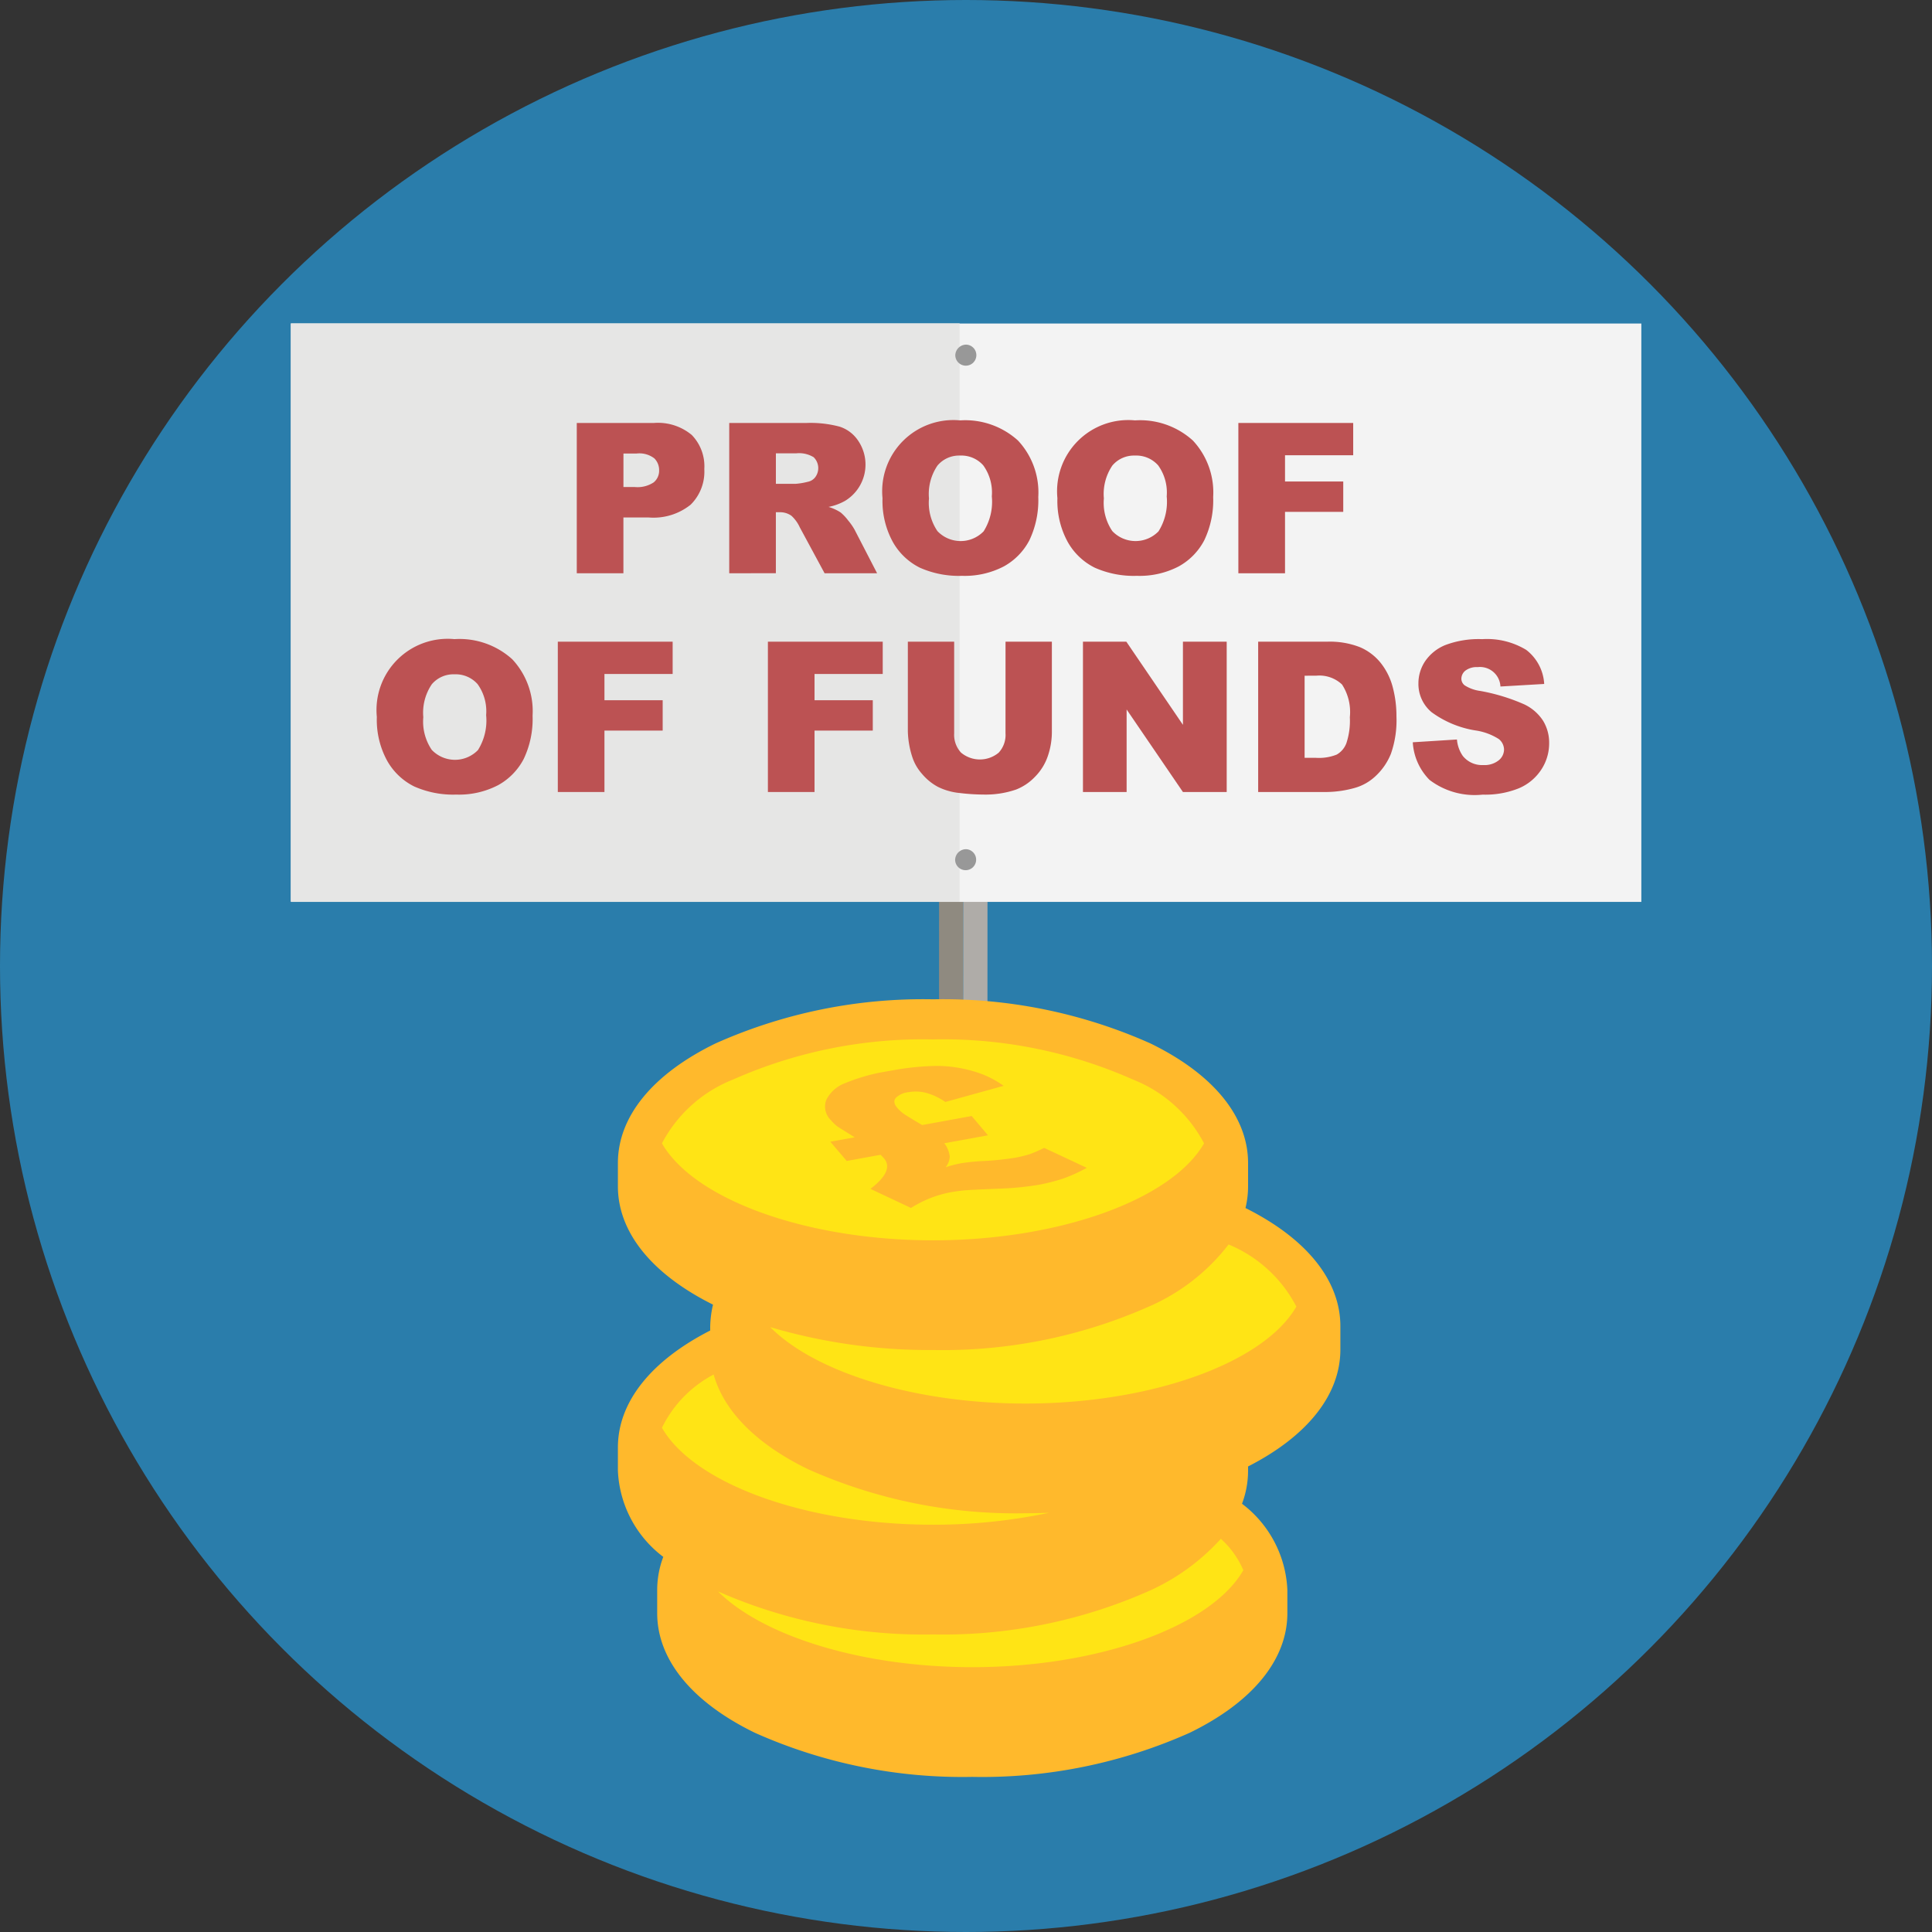 <svg xmlns="http://www.w3.org/2000/svg" xmlns:xlink="http://www.w3.org/1999/xlink" width="80" height="80" viewBox="0 0 80 80">
  <rect x="0" y="0" width="80" height="80" fill="#333333" stroke="none"/>
  <defs>
    <style>
      .cls-1 {
        fill: none;
      }

      .cls-2 {
        fill: #2a7dab;
      }

      .cls-3 {
        fill: #8f8a80;
      }

      .cls-4 {
        fill: #afaca8;
      }

      .cls-5 {
        fill: #f3f3f3;
      }

      .cls-6 {
        fill: #e6e6e5;
      }

      .cls-7 {
        fill: #989898;
      }

      .cls-8 {
        fill: #bc5253;
      }

      .cls-9 {
        fill: #ffe415;
      }

      .cls-10 {
        fill: #ffb92c;
      }

      .cls-11 {
        isolation: isolate;
      }

      .cls-12 {
        clip-path: url(#clip-path);
      }
    </style>
    <clipPath id="clip-path">
      <polygon class="cls-1" points="36.791 50.184 32.574 45.095 41.058 43.599 45.275 48.688 36.791 50.184"/>
    </clipPath>
  </defs>
  <g id="back">
    <circle class="cls-2" cx="40" cy="40" r="40"/>
  </g>
  <g id="text">
    <g>
      <polygon class="cls-3" points="38.889 24.847 38.888 26.25 38.878 59.117 39.879 59.118 39.89 24.848 38.889 24.847"/>
      <polygon class="cls-4" points="39.891 24.848 39.891 26.25 39.88 59.118 40.883 59.118 40.894 24.848 39.891 24.848"/>
      <rect class="cls-5" x="12.06" y="13.396" width="55.904" height="23.95"/>
      <rect class="cls-6" x="12.036" y="13.39" width="27.698" height="23.95"/>
      <path class="cls-7" d="M40.025,14.271a.436.436,0,1,1-.468.436.452.452,0,0,1,.468-.436"/>
      <path class="cls-7" d="M40.018,35.164A.435.435,0,1,1,39.55,35.6a.452.452,0,0,1,.468-.436"/>
      <g>
        <path class="cls-8" d="M23.883,17.514H27.08a2.184,2.184,0,0,1,1.564.497,1.861,1.861,0,0,1,.52,1.413,1.921,1.921,0,0,1-.566,1.474,2.456,2.456,0,0,1-1.73.53H25.814v2.31H23.883Zm1.932,2.653h.472a1.212,1.212,0,0,0,.781-.193.623.623,0,0,0,.225-.494.689.689,0,0,0-.195-.497,1.013,1.013,0,0,0-.734-.204h-.548Z"/>
        <path class="cls-8" d="M30.196,23.737V17.514h3.205a4.676,4.676,0,0,1,1.363.152,1.456,1.456,0,0,1,.76.567,1.757,1.757,0,0,1-.54,2.511,2.282,2.282,0,0,1-.675.246,1.952,1.952,0,0,1,.5.23,1.931,1.931,0,0,1,.308.327,2.465,2.465,0,0,1,.27.387l.932,1.804H34.145L33.117,21.835a1.457,1.457,0,0,0-.348-.48.811.811,0,0,0-.472-.145h-.17v2.526Zm1.932-3.702h.811a2.901,2.901,0,0,0,.51-.085.505.505,0,0,0,.312-.195.629.629,0,0,0-.07-.823,1.156,1.156,0,0,0-.718-.161h-.845Z"/>
        <path class="cls-8" d="M36.543,20.63a2.948,2.948,0,0,1,3.214-3.223,3.256,3.256,0,0,1,2.395.834,3.148,3.148,0,0,1,.841,2.338,3.84,3.84,0,0,1-.367,1.789,2.617,2.617,0,0,1-1.062,1.087,3.506,3.506,0,0,1-1.73.389,3.98,3.98,0,0,1-1.742-.336,2.624,2.624,0,0,1-1.119-1.062A3.526,3.526,0,0,1,36.543,20.63Zm1.924.009a2.086,2.086,0,0,0,.35,1.353,1.326,1.326,0,0,0,1.913.009,2.3,2.3,0,0,0,.339-1.447,1.922,1.922,0,0,0-.354-1.284,1.211,1.211,0,0,0-.961-.406,1.171,1.171,0,0,0-.934.412A2.097,2.097,0,0,0,38.467,20.639Z"/>
        <path class="cls-8" d="M43.785,20.63a2.948,2.948,0,0,1,3.214-3.223,3.256,3.256,0,0,1,2.395.834,3.148,3.148,0,0,1,.841,2.338,3.84,3.84,0,0,1-.367,1.789,2.617,2.617,0,0,1-1.062,1.087,3.506,3.506,0,0,1-1.73.389,3.98,3.98,0,0,1-1.742-.336,2.624,2.624,0,0,1-1.119-1.062A3.526,3.526,0,0,1,43.785,20.63Zm1.924.009a2.086,2.086,0,0,0,.35,1.353,1.326,1.326,0,0,0,1.913.009,2.301,2.301,0,0,0,.339-1.447,1.922,1.922,0,0,0-.354-1.284,1.211,1.211,0,0,0-.961-.406,1.171,1.171,0,0,0-.935.412A2.098,2.098,0,0,0,45.709,20.639Z"/>
        <path class="cls-8" d="M51.278,17.514h4.755v1.337H53.21v1.087h2.411v1.257H53.21v2.543H51.278Z"/>
        <path class="cls-8" d="M15.604,29.688a2.948,2.948,0,0,1,3.214-3.223,3.256,3.256,0,0,1,2.394.834,3.148,3.148,0,0,1,.841,2.338,3.838,3.838,0,0,1-.367,1.789,2.617,2.617,0,0,1-1.062,1.087,3.506,3.506,0,0,1-1.73.389,3.979,3.979,0,0,1-1.742-.336,2.624,2.624,0,0,1-1.119-1.062A3.526,3.526,0,0,1,15.604,29.688Zm1.924.009a2.086,2.086,0,0,0,.35,1.353,1.326,1.326,0,0,0,1.913.009,2.3,2.3,0,0,0,.339-1.447,1.922,1.922,0,0,0-.354-1.284,1.211,1.211,0,0,0-.961-.406,1.171,1.171,0,0,0-.935.412A2.097,2.097,0,0,0,17.528,29.696Z"/>
        <path class="cls-8" d="M23.098,26.571h4.755v1.337H25.029v1.087H27.44V30.252H25.029v2.543H23.098Z"/>
        <path class="cls-8" d="M31.797,26.571h4.755v1.337H33.728v1.087H36.14V30.252H33.728v2.543H31.797Z"/>
        <path class="cls-8" d="M41.637,26.571h1.919v3.708a3.105,3.105,0,0,1-.172,1.041,2.236,2.236,0,0,1-.539.857,2.157,2.157,0,0,1-.77.516,3.875,3.875,0,0,1-1.346.208,8.565,8.565,0,0,1-.991-.064,2.599,2.599,0,0,1-.897-.253,2.232,2.232,0,0,1-.66-.537,1.956,1.956,0,0,1-.41-.717,3.704,3.704,0,0,1-.179-1.052v-3.708H39.51v3.796a1.088,1.088,0,0,0,.282.796,1.216,1.216,0,0,0,1.562.004,1.078,1.078,0,0,0,.282-.8Z"/>
        <path class="cls-8" d="M44.843,26.571h1.796l2.344,3.443V26.571h1.812v6.224H48.982l-2.331-3.417v3.417H44.843Z"/>
        <path class="cls-8" d="M52.098,26.571h2.857a3.409,3.409,0,0,1,1.364.23,2.216,2.216,0,0,1,.86.658,2.712,2.712,0,0,1,.492.997,4.65,4.65,0,0,1,.153,1.206,4.183,4.183,0,0,1-.228,1.547,2.555,2.555,0,0,1-.631.922,2.063,2.063,0,0,1-.865.494,4.465,4.465,0,0,1-1.147.17H52.098Zm1.923,1.409v3.4h.472a1.97,1.97,0,0,0,.857-.134.906.906,0,0,0,.399-.467,2.939,2.939,0,0,0,.145-1.08,2.099,2.099,0,0,0-.323-1.355,1.364,1.364,0,0,0-1.069-.365Z"/>
        <path class="cls-8" d="M58.5,30.736l1.829-.115a1.397,1.397,0,0,0,.242.68,1.018,1.018,0,0,0,.85.378.937.937,0,0,0,.634-.193.578.578,0,0,0,.224-.448.571.571,0,0,0-.213-.433,2.448,2.448,0,0,0-.984-.361,4.193,4.193,0,0,1-1.805-.755,1.521,1.521,0,0,1-.543-1.202,1.638,1.638,0,0,1,.277-.906,1.852,1.852,0,0,1,.837-.671,3.913,3.913,0,0,1,1.53-.244,3.131,3.131,0,0,1,1.819.444,1.913,1.913,0,0,1,.745,1.411l-1.812.106a.848.848,0,0,0-.943-.803.771.771,0,0,0-.505.143.435.435,0,0,0-.17.346.347.347,0,0,0,.141.268,1.58,1.58,0,0,0,.645.23,8.024,8.024,0,0,1,1.807.55,1.887,1.887,0,0,1,.794.689,1.745,1.745,0,0,1,.248.921,1.975,1.975,0,0,1-.331,1.105,2.07,2.07,0,0,1-.925.766,3.727,3.727,0,0,1-1.499.262,3.089,3.089,0,0,1-2.199-.611A2.414,2.414,0,0,1,58.5,30.736Z"/>
      </g>
    </g>
    <g>
      <path class="cls-9" d="M54.444,54.535c0-1.692-1.724-3.206-4.433-4.213a3.247,3.247,0,0,0,1.165-2.329c0-3.033-5.532-5.491-12.357-5.491S26.462,44.96,26.462,47.992c0,1.692,1.724,3.206,4.433,4.213a3.247,3.247,0,0,0-1.165,2.33,2.577,2.577,0,0,0,.171.913c-1.801.954-2.885,2.184-2.885,3.526,0,1.339,1.08,2.566,2.872,3.519a3.86,3.86,0,0,0-2.041,3.023c0,3.033,5.532,5.491,12.357,5.491s12.357-2.458,12.357-5.491c0-1.339-1.079-2.566-2.872-3.519A3.86,3.86,0,0,0,51.73,58.974a2.576,2.576,0,0,0-.171-.913C53.359,57.107,54.444,55.878,54.444,54.535Z"/>
      <path class="cls-10" d="M51.573,50.022a3.839,3.839,0,0,0,.107-.9v-.963c0-1.924-1.437-3.683-4.045-4.954a21.064,21.064,0,0,0-9.002-1.826,21.063,21.063,0,0,0-9.002,1.826c-2.608,1.27-4.045,3.03-4.045,4.954v.963c0,1.897,1.398,3.634,3.938,4.9a4.348,4.348,0,0,0-.116.896v.176c-2.467,1.261-3.822,2.974-3.822,4.842v.963a4.724,4.724,0,0,0,1.879,3.568,3.881,3.881,0,0,0-.252,1.367v.963c0,1.924,1.437,3.683,4.045,4.954a21.064,21.064,0,0,0,9.002,1.826,21.063,21.063,0,0,0,9.002-1.826c2.608-1.27,4.045-3.03,4.045-4.954v-.963a4.723,4.723,0,0,0-1.878-3.567,3.887,3.887,0,0,0,.251-1.368v-.176c2.467-1.261,3.822-2.974,3.822-4.842v-.963C55.502,53.022,54.108,51.288,51.573,50.022ZM27.41,47.344a5.679,5.679,0,0,1,2.95-2.645A19.389,19.389,0,0,1,38.634,43.04a19.389,19.389,0,0,1,8.274,1.659,5.679,5.679,0,0,1,2.949,2.645c-1.335,2.322-5.973,4.015-11.223,4.015S28.745,49.666,27.41,47.344Zm0,11.777a4.923,4.923,0,0,1,2.141-2.205c.422,1.515,1.77,2.88,3.902,3.918a21.065,21.065,0,0,0,9.002,1.826c.331,0,.66-.008.986-.02a23.036,23.036,0,0,1-4.808.495C33.383,63.136,28.745,61.443,27.41,59.121Zm24.074,5.898c-1.335,2.322-5.973,4.015-11.223,4.015-4.561,0-8.658-1.278-10.53-3.136a21.168,21.168,0,0,0,8.903,1.781,21.064,21.064,0,0,0,9.002-1.826,8.938,8.938,0,0,0,2.917-2.134A3.708,3.708,0,0,1,51.484,65.019Zm-9.029-6.901c-4.584,0-8.701-1.291-10.561-3.164a23.254,23.254,0,0,0,6.739.947,21.065,21.065,0,0,0,9.002-1.826,8.354,8.354,0,0,0,3.238-2.544,5.548,5.548,0,0,1,2.806,2.572C52.344,56.425,47.706,58.118,42.456,58.118Z"/>
      <g class="cls-11">
        <g class="cls-12">
          <path class="cls-10" d="M36.91,44.33l-.072.013a7.991,7.991,0,0,0-1.85.51,1.42,1.42,0,0,0-.776.697.778.778,0,0,0,.191.83,1.687,1.687,0,0,0,.263.257c.059.042.304.194.726.457l-1.011.181.68.798,1.402-.256q.119.121.142.149c.284.336.1.757-.562,1.262l1.68.791a4.676,4.676,0,0,1,1.667-.655c.195-.034.391-.06.57-.076.187-.015.681-.04,1.481-.071a12.222,12.222,0,0,0,1.544-.153,7.521,7.521,0,0,0,1.037-.262,6.45,6.45,0,0,0,.979-.445l-1.764-.825a5.462,5.462,0,0,1-.608.263,5.059,5.059,0,0,1-.616.148,12.037,12.037,0,0,1-1.288.132,8.144,8.144,0,0,0-.916.091l-.039.007a4.704,4.704,0,0,0-.613.16.761.761,0,0,0,.17-.446,1.118,1.118,0,0,0-.225-.548l1.808-.328-.675-.799-2.05.374c-.426-.252-.689-.411-.785-.483a1.411,1.411,0,0,1-.248-.232c-.134-.154-.152-.288-.066-.402a.874.874,0,0,1,.531-.244,1.787,1.787,0,0,1,.675.013,2.596,2.596,0,0,1,.852.392l2.415-.668a4.042,4.042,0,0,0-1.259-.605,5.458,5.458,0,0,0-1.511-.22,10.938,10.938,0,0,0-1.88.194"/>
        </g>
      </g>
    </g>
  </g>
</svg>
